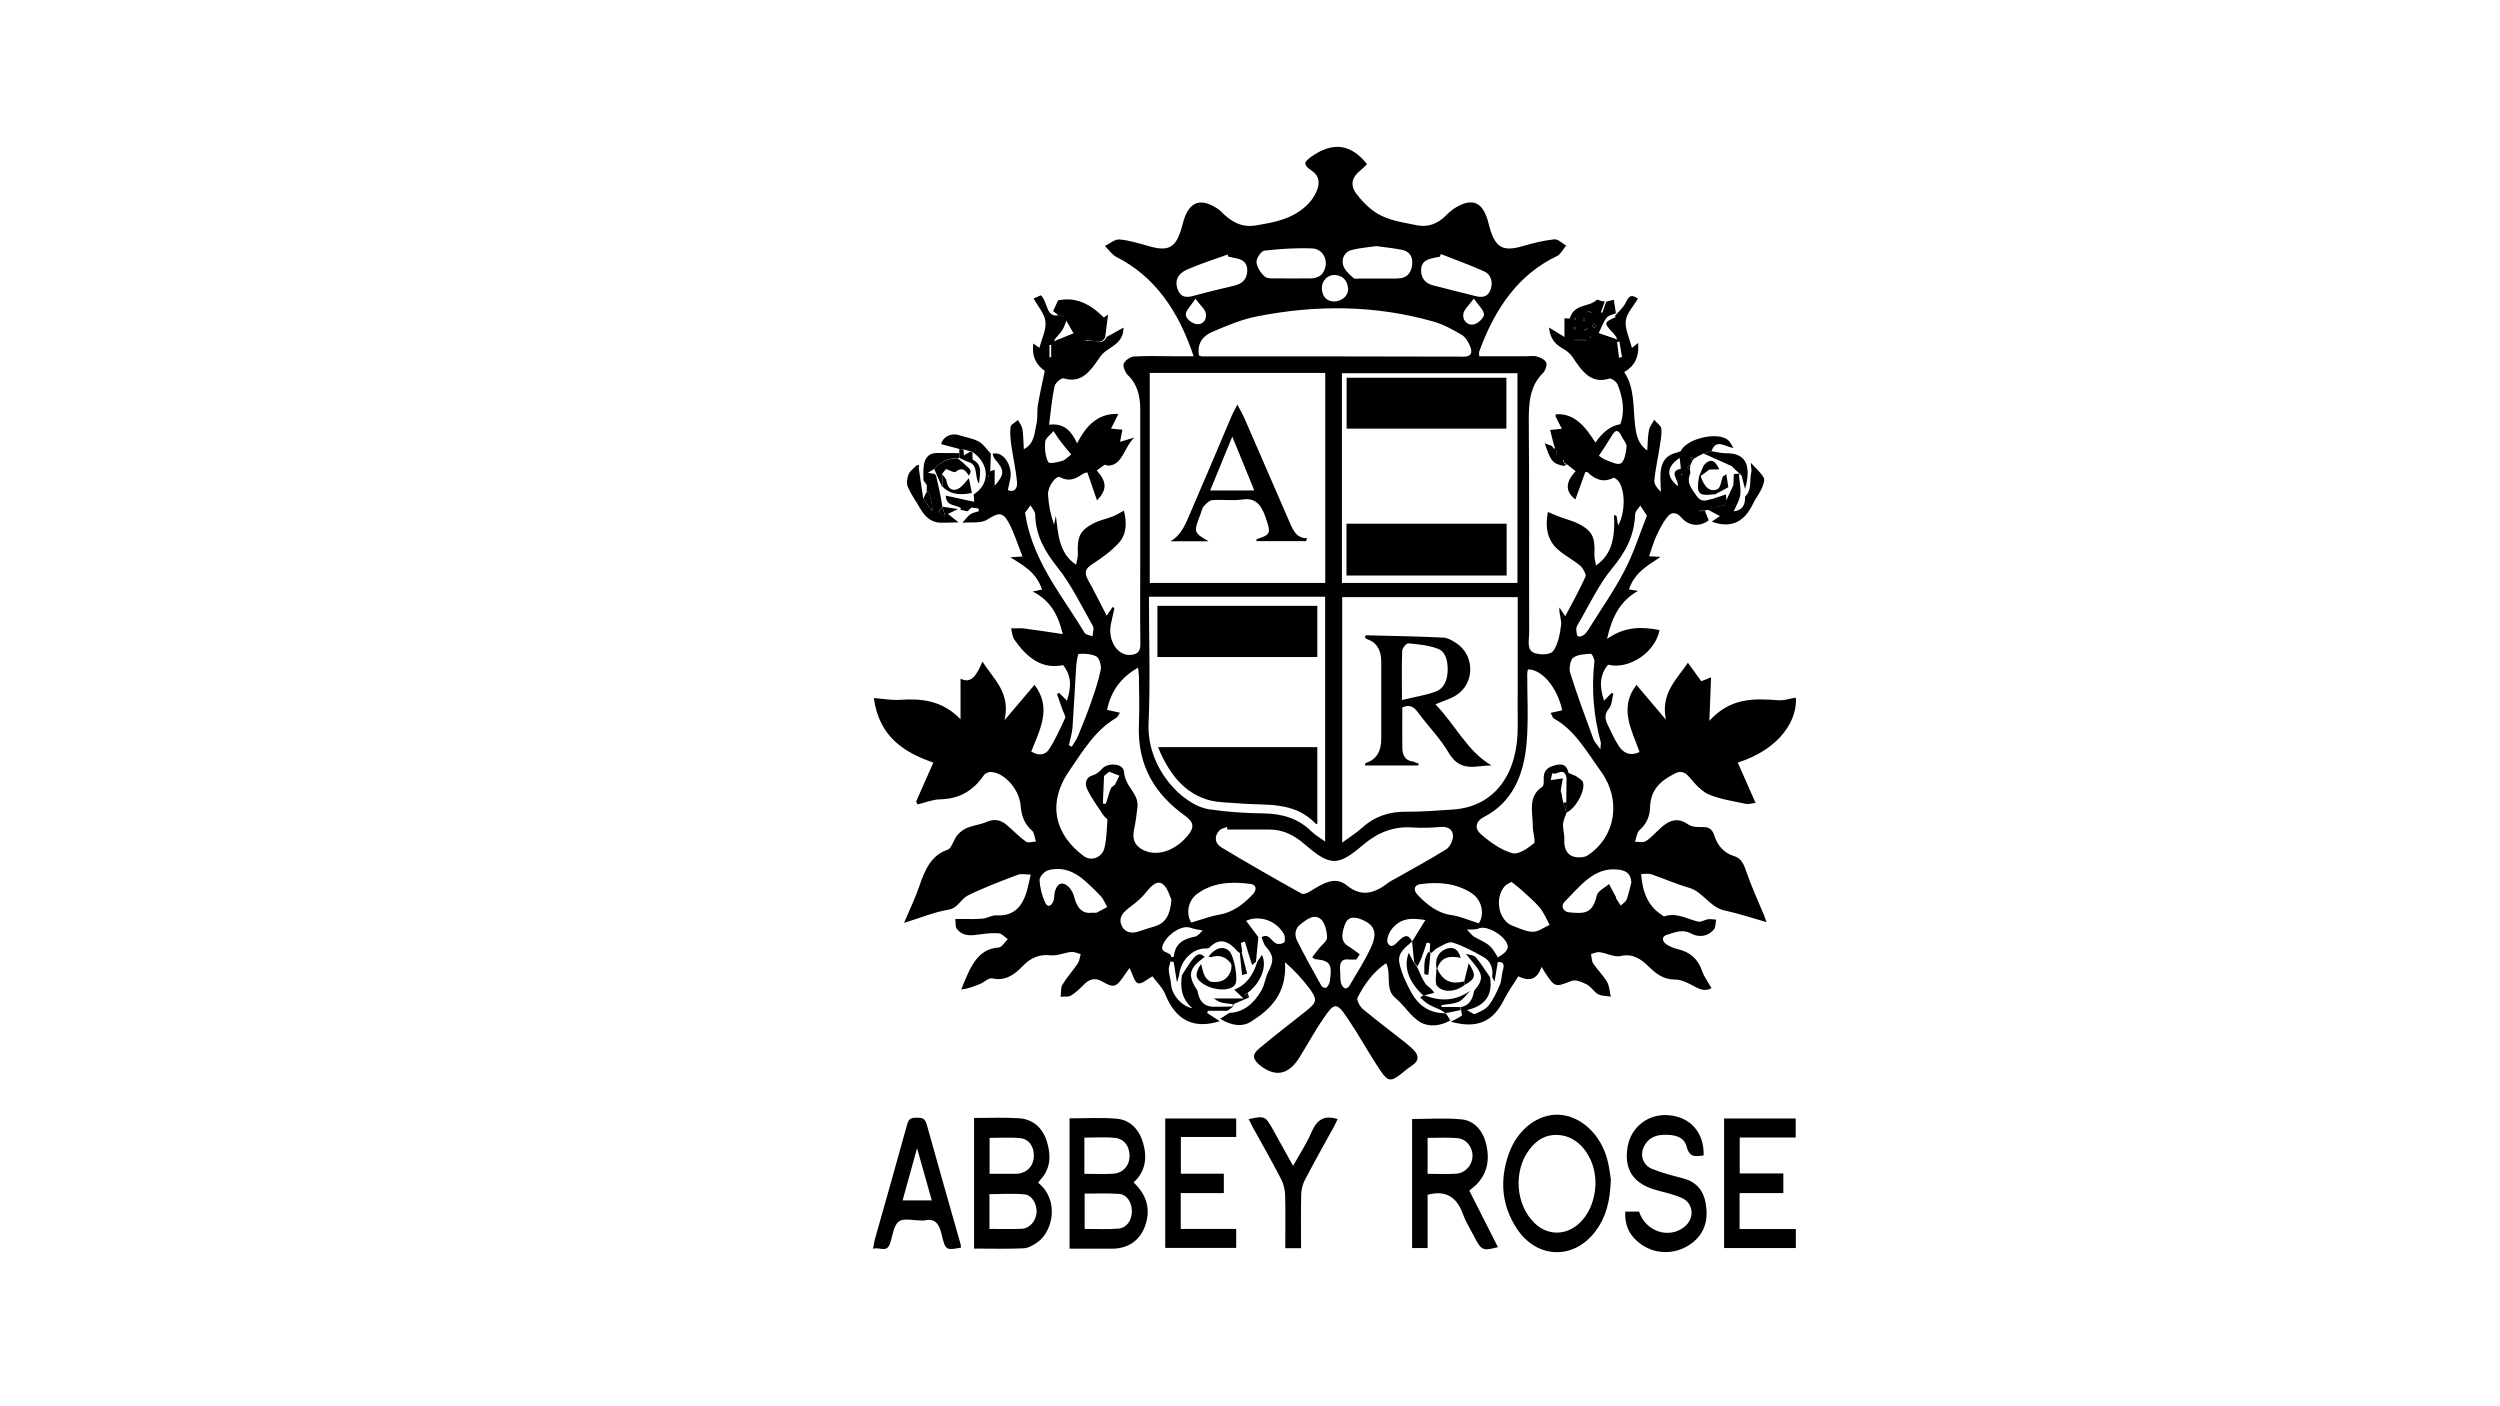 <svg viewBox="0 0 1920 1080" version="1.1" xmlns="http://www.w3.org/2000/svg" id="Layer_1">
  
  <g data-name="Layer_1" id="Layer_11">
    <path d="M1239.9,243.1c3-3.7,6.9-6.8,8.9-11.1,2.3-5.1,4.5-6,9.1-2.6-3.3,5.7-8.6,11-9.3,17-.7,6.4,2.9,13.6,4.7,20.8,1.4-1.1,2.7-2.1,4.8-3.8.9,10.9-2.7,17.6-10.7,22.4,8.2,12.2,6.7,26.6,8.3,40.3.8,6.8,1.8,14.6,9.4,19.9.4-6.3.4-11.1,1.3-15.6.6-2.9,2.6-5.3,4-8,1.9,2.3,5.2,4.4,5.5,6.9.5,4.5-.6,9.4-1.3,14.1-1.3,8.6-3.3,17.1-4.1,25.8-.2,2.8,2.4,5.9,5.1,8.6-.5-13.4-2.8-26.9,12.5-30.3.9-.3,1.8-.6,2.7-1,.3-.5.5-1,.8-1.4,6.3-9.3,29.4-13.6,36-6.7,1.2,1.2,2,2.9,3.7,5.6-6.6-.7-13.1-7.6-16.9,2.5-2,.6-4,1.1-6,1.7-1.4.7-2.9,1.5-4.3,2.2-1,.5-1.9,1.1-2.9,1.7-.9-.4-1.8-.9-2.8-1.1-.1,0-.5.8-.7,1.3.7.5,1.4.9,2.2,1.3-.5,1.1-1.1,2.3-1.6,3.4-.8.6-1.6,1.2-2.5,1.8.7.5,1.3,1,2,1.6.1,1.1.6,2.5.3,3.3-3.1,7.4.9,11.1,4.4,16.5,4.5,6.9,8.7,3.5,13.3,2.8.5,0,.9-.3,1.4-.5,2.7-.9,5.3-1.8,8.3-2.8.1,1.7.2,3.3.4,4.8h0c0-.1-1.5,3.4-1.5,3.4h0c-4.2,1.1-8.4,2.3-12.6,3.5-.8.2-1.6.5-2.5.7-1.3-.2-2.6-.3-3.9-.5v1.1c1.3-.1,2.6-.3,3.9-.4,1,2.4,1.9,4.8,3,7.3-6.6,5.1-15.2,4.7-21-2.1-3.7-4.3-7.6-4.6-10.8-.5-3.4,4.3-6,9.4-8.4,14.6-2.2,4.7-3.6,9.9-5.6,15.6,3.1.2,5.9.4,8.8.5-9.4,6.5-19.6,11.4-24.3,25,2,.3,3.6.5,7,1.1-13.3,7.5-19.9,19.3-23.8,36.9,13.9-9.8,27.1-9.4,40.3-6.8-3.1,16.9-23.1,30.6-39.5,26.6-6.6,8-6.7,16.9-3.1,27.6,2.2-2.3,4-4,5.7-5.8.5.1,1,.2,1.5.3-1,3.9-1.2,8.8-3.3,11.4-3.6,4.2-3.3,8-1.3,12.2,2.7,5.7,5.4,11.5,8.7,16.7,3.7,5.7,8.8,7.9,16,4.7-5.9-16.7-16.2-33.8-2.4-51.6,7.3,8.6,14.5,17.1,22.6,26.7-4.1-20.2,8.2-30.8,16.9-43.7,3.7,5,7.1,9.8,10.3,14.2,3.2-1.3,5.7-2.3,7.5-3-.4,10.8-.8,20.9-1.3,33.4,16.3-18,34.5-17.2,53-15.8,4.4.3,8.9-1.3,13.4-2,1.3,15.9-10.7,39-44.6,49.9,4.3,9.8,8.8,19.8,13.7,31-3.3.3-5.4,1.1-7.4.7-9.5-2.1-19.2-3.4-28.2-7.1-5.6-2.3-10.6-7.8-14.9-13-3.7-4.5-7.1-5.6-11.6-3.2-9.8,5.2-18.6,11.3-19,26.3-.2,7.2-3.1,12.8-8.2,17.3-1.9,1.7-2.3,5.8-3.3,8.8,2.8-.1,6.1.9,8.3-.5,4.2-2.7,7.7-6.8,11.6-10.3,6.5-5.9,13-8.1,20.8-2.6,3,2.1,7.5,2.2,11.2,2.1,4.5-.1,7.4,1.4,9,6.5,2.7,8.4,7.9,13.6,15.2,15.8,5,1.5,7.1,5.3,9,10.9,4,11.8,9.2,23.1,14,34.6.4,1,.7,2,1.9,5.2-11.7-3.3-22-6.8-32.5-9-10.8-2.3-16.6-14.5-27.1-17.4-9.8-2.8-19.3-7.1-29.1-10.4-2.2-.7-4.7-.1-7.6-.1,1,14.2,5.5,24.8,15.9,31.4.6.4,1.4,1.3,1.9,1.1,9.2-3.3,17.3,2,25.9,4,2.3.6,5-1.4,7.6-1.8,2-.3,4.2.2,6.3.3-.5,2.6-.4,5.9-1.7,7.5-5.1,5.9-11.9,6.2-17.7,3.1-6.7-3.6-12.4-.7-18.3,1-4.4,1.2-3.9,4.9-.7,7.2,2.8,2,6.2,3.2,9.5,4,8.4,2.1,14.7,6.8,18.1,16.6,1.5,4.4,4.4,8.2,7.2,13.2-5.9,3.3-10.5,0-15.5-2.6-4-2.1-8.5-4.1-12.7-4-8,.1-14.1-4.1-19.7-9.7-6.4-6.3-12.6-10.4-21.7-8.4-5.1,1.2-10.8-2.2-16.3-2.9-2.1-.3-4.4.9-6.6,1.4.5,2.5.5,5.5,1.7,7.3,3.3,4.9,7.6,9,10.6,14.1,1.8,3.1,2,7.5,2.9,11.3-3.3-.5-6.8-.3-9.7-1.8-3.2-1.7-5.5-5.9-8.7-7.5-3.7-1.9-8.5-4-11.9-2.7-12.3,4.8-12.6,5.2-20.4-6.7-.8-1.3-1.6-2.6-2.5-4.1-3.2,9.3-9.1,11.7-17.8,7.2-3.6,5.8-7.8,11.6-11.1,18.1-8.4,16.8-20.5,22.4-40.8,16.8,3.7-1.9,6.2-3.1,8.5-4.7.4-.3-.4-2.7-.6-4.1,0-.8,0-1.7,0-2.5,6.1-1,8.9-5.7,10-12.4,3.2-4.1,7.2-8.4,4.3-14.4-2.3-4.7-6.2-8.3-10.6-14.1,3.4,1.1,6.2,1.1,7.6,2.7,4,4.7,7.4,10.2,11,15.4,2.1,14.3-4.2,21.9-17.8,25.2,3.8,2,5.3,3.4,6.1,3,3.7-1.8,8-3.3,10.6-6.6,3.6-4.6,6.3-10.4,8.7-16.1,1.4-3.3,1.1-7.4,2.2-10.9,1.5-5.1.1-6.6-3.9-6.3-.9,5.1-1.6,9.5-2.5,15-1.1-2-1.4-2.7-1.8-3.4,1-7.1-1.5-12.6-6.7-15.5-7.6-4.3-15.5-8.5-23.6-11.1-3.3-1-7.6,2.1-11.3,3.9-1.9.9-3.5,2.8-5.2,4.2-.4-.4-.8-.9-1.2-1.3.1-2.1.2-4.1.4-6.1-.9-.2-1.8-.5-2.7-.7-1.3,3.9-2.5,7.9-4,11.8-.8,2.3-2,4.3-3.1,6.5-.9-1.1-1.8-2.3-2.6-3.4-.5-5.2-1-10.5-1.5-15.7,3.3-5.4,6.7-10.8,10.2-16.5-9.2-1.4-19.1-2.6-26.6,8-1.7,2.4-3.4,7.6-2.4,9.5,2.6,4.9,5.6,1.3,8.3-1.3,3.5-3.4,7.1-6.7,10.5.3-4.8,4.2-11.3,8.5-9.8,16.3,1.6,8.1,5.4,15.9,9.3,23.1,5.4,9.7,13.5,15,23.6,15.6,1,0,1.9.2,2.9.3h0c1,1.4,1.9,2.9,3.4,5.3-8,4.4-16.5,5.3-23.4,1.2-7.1-4.3-12.1-12.9-18.8-18.4-8.3-6.8-2.9-17.9-7.1-26.8-9.8,6.6-16.7,16-22.1,26.7-.7,1.4,1.9,6.8,4.1,8.5,11.1,9.2,22.6,17.9,33.9,26.8,1.8,1.4,3.5,3.1,5.2,4.7,4.1,4.2,4.1,8.2-.8,11.6-1.9,1.3-3.8,2.6-5.6,4.1-11.9,9.9-13.1,9.8-22-4.2-7.5-11.6-14.3-23.9-22-35.3-8.8-13.1-10.3-13.1-19.2,0-6.4,9.3-11.9,19.5-17.9,29.2-8.4,13.7-18.6,15.8-30.5,6.4-5.8-4.7-6.3-8.3-.5-13.1,11.7-9.8,23.7-19,35.6-28.4,8.9-7.1,9.3-9,2.2-18.4-5.2-6.8-11-13.1-18.1-19.3,1.5,24.6-11.6,36.4-26.2,45.7-6.5,4.1-14.9,3.2-23.6-2.3,3.2-2,5.2-3.3,7.1-4.5,10.9-.4,18.8-7.2,24.6-17.3,2.5-4.2,3-10,5.3-14.4,4.4-8.3,4.1-12.5-2-19.3-1.6-1.8-2.2-4.7-3.2-7.1,5.4-3.5,7.5,3.1,11.2,4.8,1.8.8,4.5.4,6.2-.8.7-.5.7-4.7-.2-6.3-5.9-10.7-19.1-14.9-29.1-10.3,3.1,4,6.2,8.3,9.4,12.5-.6,6.3-1.2,12.6-1.8,18.9-1.1.9-2.1,1.9-3,2.6-1.9-6.2-3.8-12.1-5.6-18.1-1,.4-2,.8-3,1.1.3,2.2.7,4.3,1,6.5-.4.4-.8.9-1.2,1.3-.7-.3-1.5-.4-2-1-6.6-7.5-13.5-12-22-3.2-1,1-3.2.5-4.9.7-9.5,1.3-17.3,10-18.3,20.4-.4,1.4-.9,2.8-1.7,5.6-1-6.2-1.8-10.9-2.5-15.6-.8-.2-1.6-.4-2.4-.6-.5,2.2-1.5,4.4-1.4,6.6.2,3.7,1.6,7.4,1.8,11.1.4,7.3,7.4,16.6,16.4,18.4-8.6-7.5-9.4-16.1-8.1-25.4,10.3-16.6,12.5-18.4,17.5-14.1-12.3,9-13.4,13.9-5.5,26.1,1.3,8.8,6,12.4,13.2,12.2,4.8-.1,9.6-.1,14.4-.2-1.5,1.1-3.1,2.2-4.6,3.3h-15l-.6,1.7c3,2,6.1,3.9,9.7,6.3-19.5,6.1-33.6-.1-41.9-20.7-2.1-5.2-6.4-9.1-9.8-13.8-4,2.1-8.2,6.3-11.2,5.3-2.7-.9-4.2-7.3-6.4-11.7-1.1,1.5-2.5,3.4-3.9,5.5-6.5,9.5-8.1,10.1-17.1,4.9-5.3-3.1-9.7-2.1-14,2.3-3.1,3.2-6.4,6.3-10,8.5-2.2,1.3-5.2.6-7.9.9.4-3.1-.1-6.9,1.3-9.2,3.5-5.8,8-10.7,11.8-16.3,1.3-1.9,1.6-4.8,2.3-7.2-2.4-.6-4.9-1.9-7.2-1.7-5.3.5-10.6,3.1-15.7,2.6-8.7-1-15.5,1.7-21.9,8.5-6.4,6.8-13.7,11.4-23.2,9.2-2.7-.6-6,2.9-9.1,4.2-4.7,2-9.5,3.7-14.7,4.4,6.4-15.5,11.7-31.3,28.8-32.3,2.4-.1,4.7-4.2,7-6.4-2.3-1.6-4.5-4.3-6.9-4.5-5.1-.4-10.2.2-15.3.9-6.2.9-12.3,1.6-17-4.4-1.2-1.6-.8-5-1.1-7.5,1.9,0,3.9,0,5.8,0,5.1,0,10.2.2,15.3-.3,3.5-.3,7-2.7,10.4-2.5,11.5.7,19-4.5,23.1-17.6,1.3-4.2,2.1-8.6,3.3-13.7-4,0-7.4-.9-10.1.2-12.9,4.9-25.8,9.7-38.3,15.9-5.1,2.5-7.6,9.7-14.6,10.8-10.8,1.8-21.4,6.2-34.3,10.2,4.7-11.1,8.8-19.4,11.8-28.4,4.3-12.6,9.2-23.6,21.7-27.8,3.1-1,4.6-7.8,7.4-11.2,2.1-2.5,5-4.5,7.8-5.7,4.9-1.9,10.3-2.5,15.1-4.6,5.6-2.4,10.5-1.4,15.1,2.5,4.9,4.2,9.5,9,14.6,12.7,1.9,1.4,5.2.1,7.8,0-1-2.9-1.2-6.8-3-8.4-5.6-4.8-8.1-11-8.7-18.9-1-12.6-12.1-25.3-22.6-26.1-1.9-.1-4.6.8-5.7,2.5-8.7,12.8-19.9,18.2-33.6,18.5-5.8.1-11.5,2.6-17.3,3.9-.4-.7-.8-1.5-1.1-2.2,4.3-9.9,8.7-19.7,13.2-29.9-21.7-7.6-41.6-19.3-45.7-49.6,6.7.5,13.3,1.8,19.8,1.4,16.5-1.1,32.4.1,46.8,14.9v-31.2c8.4,4.5,12.7-3.3,16.8-13.1,8.6,13.6,21.8,23.7,17,45,8.3-9.7,15.5-18.3,23-27.1,13.5,17.6,4.2,34.2-2.5,51.2,5.5,3.3,10.6,3,13.7-1.8,4.8-7.3,8.5-15.7,12.3-23.9.6-1.3-1.2-4.2-2-6.4-1.4-4-2.8-8-4.2-12,.5-.3,1.1-.7,1.6-1,1.8,1.8,3.7,3.6,6,6,3.5-10.4,3.6-19.3-3-27.3-16.1,3.5-27.7-5.7-37.4-19.6-1.5-2.2-1.7-5.7-2.5-8.6h0c3.4.1,6.8-.3,10.1.1,9.7,1.2,19.3,2.8,29.6,4.3-3.1-13-8.5-25.4-23.1-32.7,3.6-.7,5.2-1.1,7.2-1.5-4.5-13.5-14.5-18.6-24.3-24.8,2.9-.2,5.7-.4,9.3-.6-3.6-9-6.4-18.2-10.7-26.2-4.8-8.7-8.5-7.1-16.1-2.3-5.3,3.4-12.8,1.9-19.3,2.6,1.9-2.1,3.6-4.7,5.9-6.4,1.9-1.4,4.4-1.7,6.7-2.5l-.4-2.1c-1.8-.2-3.6-.5-5.4-.7-1,1-2,2-2.9,2.9-1.9-.4-3.8-.8-5.7-1.2.2-.2.4-.4.5-.6,0-.2,0-.5,0-.6-3.9-3.1-11.1-1-11.6-9.7,7.5,1.6,14.8,3.2,21.9,4.8-.2-2.8-.3-4.2-.4-5.7,12.5-7.9,12.4-22.8-.2-32.1-.5-.3-1-.5-1.5-.8-1.8-.5-3.6-1-5.4-1.5-1.1-.1-2.1-.2-3.2-.3-4.9-1.3-9.8-2.6-14.7-3.9,1.1-5.2,7.4-9.1,14-6.8,5,1.6,10.4,2.3,15,4.9,3.5,1.9,6.2,6.1,9.2,9.3-.2,4.5-.4,8.9-.5,13.5,1.2-.5,2.3-.9,3.4-1.3v12.4c7.8-9.1,7.8-11.7-.1-20.9-.8-.9-1-2.4-1.5-3.6,7.5-2.6,15.4,8.1,13.7,18.6-.5,3-1.3,5.9-2,9.2,5.7,2.3,7.4-2.1,7.1-6.3-.9-9.2-3-18.3-4.3-27.4-.7-4.9-1.3-10-.7-14.7.3-2.1,3.7-3.6,5.7-5.4,1.2,2.3,3,4.4,3.4,6.9.8,4.6.7,9.4,1.1,15.5,8.4-4.3,8.1-12.7,9.7-19.4,1.1-4.6.3-9.7,1.1-14.5,1.4-8.5,3.4-16.9,5.3-26.3-5.6-3.8-10.3-10-8.8-21,1.9,1.4,3.2,2.3,4.6,3.4,1.8-6.8,5.4-13.8,4.7-20.2-.7-6.2-5.8-11.7-9.1-17.8,2.1-.9,3.9-1.6,5.5-2.4,5.5,4.4,3.7,17.8,14.1,15.2h-.1c1.5.5,3,1.2,4.5,1.7h-.1c0-.1,1.6,1.7,1.6,1.7h0c-1.1,2.5-1.8,5.4-3.2,7.7-1.7,2.7-3.9,4.9-5.9,7.3-.2.6-.4,1.2-.6,1.8.5-.3,1-.5,1.5-.8,4.7-1.9,9.4-3.8,14.1-5.7h0c.5.6,1.1,1.3,1.6,2.1,2.8,1.5,6.3,5,8.3,4,4.9-2.1,11.1,4.9,14.9-3.1,4.1-2.3,8.1-4.5,12.9-7.1-.2,8.8-5,12.2-10.1,15.6-2.7,1.8-5.7,3.7-7.6,6.4-7.3,10.7-14.2,21.3-28.2,17-1.9-.6-6.5,3.4-7.1,6.1-2,9.1-2.8,18.5-4.2,29.5,11.3-1.4,17,4.5,21.5,14.3,7.2-14.2,16.5-23.2,31.7-22.6-2,4-3.6,7.2-5.6,11.3,2.9.3,5.3.5,8.7.8-.7,3.6-1.3,6.8-1.9,9.9h0c-.8,1.1-1.5,2.3-2.3,3.5-3.1,4.5-6.2,9-9.4,13.5-2,1.4-4,2.8-6.1,4.4,7.9,8.8,8,14.9.2,23-2.4-6.9-4.6-13.5-7.4-21.5,0,0-2.1.2-3.7,1.3-5.5,3.9-10.8,6-17.2,2.4-3.1-1.7-9.6,7-9.3,13.3.4,7.8,1.9,15.4,4.6,23.1.5-2.3,1-4.5,1.4-6.8,1.9,13.8,2,28.5,15.5,37.6.5-2.9,1.5-5.5,1.4-8.1-.6-13.3,1.4-18,11.7-23.5,4.8-2.6,10.2-3.5,15.2-5.5,2.7-1.1,5.3-2.8,8.4-4.4,2.3,8.3,2.5,17.9-4,24.9-6,6.5-13.1,11.5-20.3,16.2-4.9,3.2-6.5,6-3.3,11.9,4.9,8.8,9.4,17.9,14.4,27.6,1.8-2.6,3.2-4.6,4.6-6.6.5.2.9.5,1.4.7-.9,3.9-1.8,7.9-2.6,11.8-3,13.2,5.2,25.7,15.8,24.2,4.5-.6,6.8-2.5,6.7-8.6-.3-21.2-.1-42.4-.1-63.6,0-38.7,0-77.4,0-116,0-10.6-2.2-19.6-9.5-26.6-2-1.9-4.1-7.1-3.2-8.8,1.4-2.8,5-5.3,7.9-5.5,9.7-.6,19.4-.2,29.1-.2h16.7c-11.7-35.2-30.1-61.5-59.4-76.3-3.3-1.7-5.8-5.5-8.7-8.4,3.7-1.8,7.6-5.3,11.2-5,7.6.7,15.2,3.1,22.7,5.2,15.8,4.5,21.2.9,25.8-17.1,4.1-16.3,12.5-20.5,25.4-12.6,1.3.8,2.6,1.6,3.7,2.7,7.6,7.9,15.9,12.8,26.5,11.1,14.5-2.4,29-4.7,40.7-16.5,2.5-2.6,4.8-5.8,6.3-9.3,3-6.6,2.6-12.4-3.9-16.6-6.1-4-5.9-6.3,0-10.4,16.5-11.7,30.5-10,42.9,5.7-1.6,1.6-3.2,3.2-4.9,4.6-6.7,5.3-8.5,11.4-3.1,18.4,5.2,6.8,11.8,13.1,18.8,16.5,8.6,4.2,18.2,5.5,27.5,7.4,8.6,1.8,16.3-1.2,22.9-8.1,2.3-2.4,5.1-4.5,7.9-6.1,12.6-7.1,20.3-3,24.2,12.8,4.6,18.5,10.4,22.1,26.3,17.4,7.9-2.3,16-4.3,24.2-5.2,2.9-.3,6,3.1,9.1,4.8-2.3,2.7-4.2,6.6-6.9,8-29.4,13.9-47.8,40-59.9,73.5-.2.7,0,1.6,0,3.5h36.4c2.7,0,5.5-.5,8,.2,2.6.8,5.9,2.2,7.1,4.6.8,1.6-.7,6.4-2.4,8-10.4,10.1-11.1,23.4-11,38,.5,53.9.1,107.7.3,161.6,0,5.6-2.3,13.5,4.3,15.6,4.4,1.4,11.6,1.5,14.1-1.6,3.7-4.9,5.2-12.8,6.1-19.8.6-4-1.7-8.6-1.3-13.7,1.4,2.1,2.7,4.1,4.5,6.8,5.4-10.3,10.9-20.1,15.6-30.5.7-1.6-2.1-6.7-4.3-8.5-5.5-4.6-11.9-7.7-17.2-12.5-8.2-7.4-9.6-17.7-7.4-28.6,3.5,1.5,6.5,2.8,9.5,3.9,4.8,1.8,9.9,3,14.5,5.4,10.3,5.5,12.3,10.2,11.7,23.6-.1,2.5.7,5,1.2,8.2,13.4-9.2,14.5-23.6,13.9-38.8.6.2,1.3.5,1.9.7.4,2.3.7,4.7,1.2,7.4,5.4-9.5,5.7-25.9.7-33.5-1-1.5-3.5-3.5-4.4-3.1-7.5,3.8-13.7,1.5-19.6-4.2-.7-.7-2.3,0-2,0-2.7,7.5-5.1,14.1-7.5,20.8-7.8-6-7.9-13.2.2-21.7-2-1.6-3.9-3.1-5.8-4.6-1-.6-1.9-1.3-2.9-1.9-.2-.7-.4-1.5-.6-2.2-.2.2-.5.4-.5.4.3.6.7,1.2,1,1.9,0,.8,0,1.6,0,2.4-8.8-1.8-10.4-3.6-14.9-17.4,2.2.8,3.8,1.4,5.5,2,.5.7,1,1.4,1.5,2.2.2-.2.5-.3.8-.5-.3-1-.6-2.1-1-3.1-.8-3.4-1.7-6.8-2.7-10.9,3.5-.4,6-.6,9-.9-1.8-3.5-3.3-6.3-4.7-9.2-.2-.4,0-1.1,0-1.9,14.4-1.2,22.8,9.6,30.5,21.7,5.8-8.4,12.2-13.1,19.1-14.1,3.8-10.4,1.8-20.6-2-30.3-.9-2.4-4.8-5.3-6.7-4.7-14,4.4-21-6.1-28.2-16.9-1.9-2.8-4.8-4.8-7.6-6.4-5.2-3.1-9.3-6.9-10.3-16,4.3,2.6,7.7,4.7,11.9,7.3v-14.4c1.3,0,3.9.5,4.1,0,3.6-11.4,14.3-8.2,20.6-14,.7-.7,2.7.6,4.1,1-.7,2.5-1.5,5.1-2.2,7.6.8.4,1.6.9,2.4,1.3l3.1-8.6c1.6-.4,3.2-.8,5.8-1.5.5,3.4,1.1,6.9,1.6,10.4-2.4,1.1-5.5,1.4-7.1,3.4-2.6,3.3-4.1,7.8-6.1,11.8h0c4.2,1.4,8.3,2.9,12.5,4.3.5.2,1,.5,1.6.7-.2-.6-.4-1.3-.6-1.9-.8-1.1-1.5-2.2-2.4-3.2-7.4-7.6-7.3-8.1,2.2-12.3v-.2s0,0,0,0ZM1219.4,252l-2.5,1.3c.2.4.4.7.6,1.1.6-.8,1.3-1.6,1.9-2.4.1-.2.2-.5.3-.7-.1.2-.2.5-.4.7h0ZM1222.2,240.1c.2.1.5.2.7.3-.2-.2-.4-.3-.6-.5-1.1-.5-2.3-.9-3.4-1.3,0,.6-.1,1.2-.2,1.8,1.2-.1,2.3-.2,3.5-.4h0ZM1198.9,607.9c.5,2.8,1.1,5.6,1.6,8.4.9,2.6,1.7,5.2,2.6,7.9-1,2.9-2.5,5.8-2.7,8.8-.2,3.8,1.2,7.8,1,11.5-.4,6.3,1.6,11.4,6.3,13.1,3.6,1.3,8.8,1.3,12-.9,21.1-14.3,25.8-42.1,9.8-64.3-10.7-14.8-20.1-31.8-36-40.5-1-.5-1.5-2.4-2.6-4.4,3.5-.8,6.2-1.4,8.9-2-3.9-17.7-15.6-31.5-26.4-31.4-.1,1-.4,2.1-.5,3.3,0,17.5,1,35.1-.4,52.4-2,25.6-11.3,46.6-32.6,57.5-6.3,3.2-8,8.6-2.6,13.3,7.2,6.3,15.5,12.2,24,14.6,4.9,1.4,11.8-3.6,16.8-7.5,1.4-1.1-.9-8.4-.9-12.9,0-10.9-4.1-23.3,7.4-30.6.9-.6,1.1-3.5,1-5.3-.6-7.2,3.3-9.7,8.1-11,4.7-1.3,9.4-1.7,10.9,5.7,1.9.8,3.8,1.6,5.7,2.4,1.9,1.6,4.9,2.8,5.5,5,1.9,6.6-6.4,20.9-12.9,23v-7.9c0-6.3.2-12.6.2-18.9-2-8.7-7.6-1.4-11-3.4-.5,2.3-1,4.6-1.1,5.3,3.7-.5,6.5-.9,9.3-1.3-.4,2.2-.8,4.4-1.2,6.5-.1,1.2-.3,2.3-.5,3.5h0ZM847.9,596c-.3,7.1-.6,14.2-.9,21.2.8,0,1.5.1,2.3.1,1-3.1,1.9-6.3,2.9-9.4.4-1,.9-2.1,1.3-3.1,1-.7,1.9-1.5,2.8-2.2,1.1-2.3,2.3-4.6,3.4-6.9-2.6-1-5.2-2-7.8-3-1.3,1.1-2.7,2.1-4,3.2h0ZM1127.9,714c-.5,0-.9-.1-1.4-.2.2.3.5.6.8.9,1.8,1.7,3.4,4.1,5.5,5.1,11.7,6,11.8,5.9,17.6,15.5,1.8-1.3,3.8-2.3,5.4-3.9,1.1-1.1,2.4-3.2,2.2-4.6-1.1-7.8-16-16.5-22.2-13.8-2.4,1.1-5.2.7-7.9.9h0ZM883,286.4v161.3h134.8v-161.3h-134.8ZM1165.6,458.6h-134.8v188.5c5.8-4.2,10.7-7.3,15.1-11.2,10.1-9.2,21.4-12.6,34-12.5,12.1.1,24.2-.9,36.3-1.7,32.8-2.4,49.7-28.7,49.4-63.8-.1-11.5,0-22.9,0-34.4v-65h0ZM882.4,458.4c0,33.1,1.1,65.2-.3,97.1-1.5,34.4,26.1,63.1,46.9,66.1,13.7,2,27.5,2.9,41.3,3.1,13.8.2,26.4,3.4,37.2,14.1,2.9,2.8,6.4,4.7,10.2,7.5v-188h-135.3,0ZM1165.4,286.6h-134.8v161.1h134.8v-161.1ZM920.9,273c1.1.4,1.5.7,2,.7,67.2,0,134.4,0,201.6.2,5.6,0,6.5-3.4,4.5-8.1-1.4-3.4-3.7-7.1-6.5-8.7-6.9-4-14-8-21.5-10.1-44.9-12.8-90.3-13-135.7-4-11.8,2.3-23.4,7.2-34.7,12.1-6.2,2.7-11.4,8-9.8,17.9h0ZM860.1,547.4c-1.4,2.1-1.9,3.5-2.9,4-15.9,9.1-25.9,25.8-36.4,41.2-17,25.1-10.1,49,11.7,65,5.6,4.1,13.9,1,15.7-6.3,1.7-6.9,1.8-14.4,2.3-21.6,0-1-2-2-2.8-3.2-4.4-6.7-9.2-13-12.7-20.3-2.2-4.5-1.2-9.4,4.6-10.9,2.5-.7,5-2.8,6.9-5,4.3-4.8,16.2-4.1,16.7,2.2.7,8.9,6.1,13.2,9.1,19.6,1,2.1,1.5,5,1.3,7.4-.6,6-1.5,12-2.7,17.9-1.2,6.4,0,10.9,5.2,14.3,10.4,6.7,25.1,3,35.8-9.6,5.7-6.7,5-10.7-1.8-15.6-22.4-16.1-36.9-37.7-35.4-70.6.5-12,.1-24.1,0-36.1,0-2.1-.4-4.2-.7-7.1-12.4,7.3-20.6,17.1-23.8,32.5,3.3.7,6,1.3,9.6,2.1h0s0,0,0,0ZM942.6,637.2c0-.7-.1-1.4-.2-2.1-1.9.8-4.3,1.1-5.8,2.6-4.2,4.2-3.9,9.9,1.6,13.2,20.3,12.2,40.8,23.9,61.4,35.4,1.7,1,5-.8,7.1-2.1,8.8-5.3,18.4-11.7,27.4-4.4,12,9.8,21.9,6,32.3-2,1.6-1.2,3.5-2,5.2-3,13.1-7.4,26.3-14.6,39.2-22.6,2.6-1.6,5.3-6.9,5.1-10.3-.3-5.4-4.4-7.2-9.3-6.8-7.2.6-14.6.9-21.8.4-14.2-1-26.3,3.5-38,13.4-19.5,16.7-25.3,16.3-44.8-.5-8.1-7-16.7-11.3-26.8-11.3-10.9,0-21.8,0-32.7,0h0ZM1057.1,189c-6.2.9-12.8,1.4-19.1,3-4.9,1.2-7.9,6.1-6.5,11.5,1,3.9,4.7,7,7.7,9.8,1.3,1.2,3.7.6,5.7.6,7,0,14,0,21,0,3.4,0,6.8.2,10.2-.3,5.2-.9,8.1-4.9,8.5-11.1.4-6.4-3-9.6-7.7-10.6-6.4-1.3-12.9-1.9-19.8-2.9h0ZM1005,213.9c6,0,11.4-1.5,13-9.4,1.3-6.5-3-13.4-10.1-13.7-12.3-.5-24.6.3-36.9,1.7-2.4.3-6.3,6-6,8.8.3,4,3.3,8.4,6.2,11,2.2,1.9,6,1.4,9.1,1.5,8.2.2,16.4,0,24.7,0h0,0ZM943.3,197.1l-.5-1.6c-10.5,3.8-21.2,7.1-31.5,11.7-5,2.2-9.6,6.9-7,14.6,2.6,7.6,7.9,6.7,13.5,5.1,10.1-2.8,20.2-5.1,30.4-7.6,5.2-1.3,9.3-4.2,9.7-10.9.4-6.8-3.9-9.2-8.8-10.1-1.9-.4-3.8-.8-5.7-1.2h0ZM1106.5,195.2c-.2.6-.4,1.3-.6,1.9-1.9.4-3.8.8-5.7,1.2-4.5,1-8.8,2.8-8.8,9.2,0,6.8,3.8,10.2,9,11.6,10.8,2.9,21.6,5.4,32.4,8.2,4.8,1.3,9.6,1.3,11.9-4.7,2.3-6.1.2-11.9-4.9-14.2-10.9-4.9-22.1-8.9-33.2-13.3h0ZM787.2,393.7c1,5,1.5,8.4,2.4,11.7,8.2,31.4,27.7,54.5,43.3,80.5,1.1,1.8,4.1,1.9,6.2,2.8.1-2.6,1.3-6.1.3-7.8-8.7-15.3-16.5-31.7-27.1-45-9.6-12.1-16.8-23.9-17.3-40.8,0-2.4-2.3-4.7-3.6-7-1.5,2.1-3.1,4.2-4.1,5.6h0ZM1264.9,396.1c-2.5-3.7-3.8-5.8-5.2-7.8-1.3,2.2-3.8,4.3-3.9,6.6-.7,17.1-7.6,29.4-17.7,41.6-10.5,12.7-17.9,28.9-26.6,43.6-.5.9-1,2.1-.9,3.2.1,1.9.2,4.5,1.2,5.3.9.8,3.2,0,4.5-.9,1.4-.9,2.6-2.6,3.6-4.2,9.3-15,19.5-29.4,27.7-45.2,6.9-13.2,11.6-28,17.2-42.2h0ZM1135.7,709.1c4.5-6.3,2.8-17.7-5.3-23-12.3-8.1-25.8-8.9-39.5-7.1-4.3.6-6.2,3.9-2.2,8.2,7.4,7.9,15.5,14.1,26,15.6,6.7.9,13.2,3.9,21,6.3h0ZM915,708.5c8-2.3,14.5-4.9,21.2-6,10.4-1.7,18.5-7.8,26-15.7,3.3-3.5,2.6-7.4-1.6-7.9-14.1-1.9-28.2-1.6-40.8,7.3-7.8,5.4-9.1,16.3-4.8,22.4h0ZM899.7,691.1c-1.3-2.6-2.9-9.2-6.5-12-4.3-3.3-8.7.8-12.4,5.5-3.7,4.7-8.3,8.6-12.9,12-4.4,3.3-8.9,7.2-6.9,13.2,2,6,7.5,7.5,13,5.7,4.4-1.4,8.8-2.9,13.3-4.2,7.3-2.3,11.5-8,12.3-20.1h0ZM1160.8,677.3c-2.3,1.4-4,1.9-5.1,3.2-8.2,9.4-4.8,26.6,6.2,30.6,5.1,1.9,10.3,4.5,15.4,4.5,4.3,0,8.5-3.4,12.8-5.3-2.4-4.4-4.4-9.3-7.4-13-3.9-4.8-8.7-8.7-13.2-12.9-2.7-2.5-5.7-4.7-8.5-7h0,0ZM838.5,700.9c1.9,0,2.9.3,3.8,0,2.7-1.3,5.3-2.9,8-4.3-1.5-2.7-2.7-5.8-4.6-8-3.9-4.3-8.1-8.2-12.3-12-8.5-7.7-18.1-11.1-28.6-8.2-2.6.7-6.5,5-6.4,7.4.2,5.7,1.8,11.8,4.1,17,2.2,4.9,5.2,3,6.7-1.4.6-1.8.4-4,.8-5.9,1.5-7.1,5.9-9.1,10.8-4.3,1.9,1.9,3.5,4.9,4.2,7.7,2.1,8.8,6.6,13,13.5,12.1h0ZM1252.9,677.7c-.6-7.9-5.2-9.3-10.7-9.9-18-1.9-28.8,12.9-40.6,24.8-3.4,3.5-.7,7.8,3.6,8.1,11.4,1,17.8,1.4,21.1-12.9.9-3.7,6.2-5.9,9.4-8.9,1.8,3.4,3.6,6.7,5.4,10.1.1.2,0,.6,0,.8,1.2,1.9,2.4,3.8,3.6,5.7,1.6-1.6,3.8-2.8,4.6-4.8,1.6-4.1,2.4-8.7,3.6-13.1h0,0ZM1229.1,575.5c.2-3.8.5-4.7.3-5.4-5.5-20.2-7.3-40.8-4.9-61.9.2-1.9-1.8-6.1-2.7-6.1-4.6.3-9.8.4-13.6,3-2.1,1.5-3.4,8.4-2.3,11.7,5.4,17.1,11.6,33.9,17.8,50.7.9,2.4,2.8,4.2,5.4,8h0ZM821,572.3c.7.4,1.4.8,2.1,1.2,1.7-2.9,3.8-5.6,5-8.7,3.6-8.7,7.1-17.5,10.2-26.5,2.7-7.9,5.5-15.9,7.1-24.2.6-3-1.3-8.8-3.3-9.9-4.1-2.1-9.1-2.3-13.6-2-.8,0-1.7,6.2-2,9.6-1,15.5-1.7,31.1-2.8,46.6-.3,4.7-1.8,9.3-2.8,13.9h0ZM1044.3,732.9c-.9,1.3-1.8,2.6-2.6,4-1.9,0-3.9.2-5.7,0-5.6-.8-7.4,2.4-6.8,8.5.3,3.1,0,6.3.6,9.3.3,1.6,1.6,3.5,2.9,4.3.8.5,2.9-.6,3.5-1.7,5.7-9.8,12-19.4,16.8-29.9,5.3-11.6,2.4-17.6-8.3-21.6-5.2-1.9-9.9-1.8-12.1,5-1.9,5.8-3.6,12.2,3.2,16.1,3,1.7,5.7,4.1,8.6,6.1h0ZM1007.8,735.1c2-2.6,3.6-4.7,5.2-6.7,2.2-2.8,6.2-5.7,6.2-8.3-.1-4.8-1.6-11.4-4.6-14-5.4-4.7-11.1.1-15.9,3.8-4.1,3.1-4.8,8.1-2.4,12.8,5.9,11.7,12.2,23.1,18.6,34.5.6,1,2.9,1.9,3.6,1.4,1.2-.9,2.4-2.8,2.7-4.5,2.2-13.7.5-16.3-11.2-17.5-.4,0-.8-.5-2.2-1.4h0ZM1227.9,350c1,.6,3.4,2.6,6,3.5,3.7,1.3,8.7,4,11.2,2.2,2.6-1.9,3.7-8.2,4.1-12.7.2-2.4-2.5-5.2-3.8-7.9-3.2-6.9-5.6-3.9-8.2.6-3,5-6.3,9.8-9.2,14.3h0ZM822.7,349c-2.6-3.1-5.5-6.4-8.1-9.9-2-2.5-3.6-5.3-5.5-8-2.2,2.7-6.1,5.2-6.4,8.2-.5,5.1.1,11.3,2.3,15.5.9,1.7,7.2.2,10.9-.9,2.5-.8,4.7-3.3,6.8-4.9h0ZM1023.8,231.6c7,0,12-4.6,11.5-10.3-.7-6.7-4.7-9.7-10-10.1-5.7-.4-10.4,4.6-10.1,10.5.4,7,4.4,9.4,8.6,9.8h0ZM901.4,734.9c1.1-11,8.2-13.9,16.5-15.6,2.3-.5,4.2-3.3,5.8-4.7-3.5-.7-6.5-1-9.4-2.1-5.9-2.1-16,3.5-20.5,11.6-4.8,8.7,5.5,6.1,5.8,10.9,0,0,.5,0,1.8-.1h0ZM1131.9,229.3c-3.9,5.5-7.8,8.5-8.1,12.1-.6,5.6,4.1,8.8,8.3,7.7,3.1-.8,7.6-4.9,7.6-7.6,0-3.3-4-6.6-7.8-12.2h0ZM918.1,229.5c-3.6,5.5-7.4,8.8-7.4,12.1s4.6,6.5,7.6,7.2c4.3,1,8.7-2,7.8-8-.5-3.4-4.2-6.1-8-11.4h0,0ZM1290,351.7c-10.2,6.6-10.6,14.4-1.4,21.6,1-4.4-7.6-11.3,2.3-13.3-.3-2.5-.5-5-.9-8.4h0ZM1243.4,274.7c.8-.2,1.5-.3,2.3-.5-.7-4-1.4-8-2-11.9-.6.1-1.2.3-1.8.4.5,4,1,8,1.5,12.1h0,0ZM806,274.5c.5-.1.9-.2,1.3-.3v-9.3c-.5,0-.9,0-1.3.1v9.4h0ZM1209.3,261c.1.3.2.5.3.8h8c0-.3,0-.5,0-.8h-8.3ZM1224,248.6c-.4.7-1.1,1.4-1,1.9.1.5,1.2,1.4,1.4,1.2.6-.4,1-1.3,1.5-2-.6-.3-1.1-.7-1.9-1.1h0ZM1215.6,245.7c.4.2.9.7,1.2.5s.4-.9.6-1.4c-.4-.2-.9-.7-1.2-.5s-.4.9-.6,1.4h0ZM1209.5,253.2c.2-.5.6-1.1.5-1.4s-.7-.5-1.2-.7c-.2.5-.6,1.1-.5,1.4s.7.5,1.2.7ZM1195.6,346.2h-.6v2.6h.6v-2.6ZM1209.7,245.9c.1-.5.3-.9.3-1.4,0-.1-.4-.5-.5-.5-.3.2-.6.5-.8.8.4.3.7.7,1.1,1h0ZM1221.4,259.6c.1-.5.2-.8.3-1.2-.2,0-.4.1-.6.2,0,.2.1.5.2,1h0ZM759.7,365.6c-.1-.2-.2-.5-.3-.7-.1.2-.4.4-.4.6,0,.2.2.5.3.7.1-.2.3-.4.4-.6h0ZM1292,364.6l-.3-.6c-.1.2-.4.3-.4.5,0,.2.2.4.3.6.1-.2.3-.3.4-.5h0Z"></path>
    <path d="M870.6,908.1c10.4,9.9,13.2,20.8,8.9,33.2-3.9,11.3-13.1,17.7-25.5,17.7-10.7,0-21.5,0-32.6,0v-100.1c12.5,0,24.6-.8,36.5.3,9.9.9,16.9,8,20,18.6,3.4,11.7,1.6,22.2-7.3,30.3h0ZM833,943.8c8.9,0,17.4.5,25.8-.2,6.4-.5,10.4-6.2,10.5-13.2,0-7.1-3.9-13.1-10.1-13.5-8.6-.6-17.2-.2-26.2-.2v27h0ZM832.9,901.5c7.9,0,15,.4,22.2-.1,7.3-.5,12.2-6,12.4-13.1.3-7.4-3.9-13.7-11.1-14.4-7.7-.8-15.5-.2-23.6-.2v27.7h0Z"></path>
    <path d="M748.2,858.6c11.9,0,23.1-.5,34.2.2,10.5.6,18.3,7,21.7,18.2,3.2,10.4,2.8,20.7-5.1,29.1-.6.6-1.1,1.5-1.7,2.2,16.7,13.6,11.1,37.3-.2,45.5-3.3,2.4-7.2,4.7-11,4.9-12.5.6-25,.2-38,.2v-100.2h0ZM759.8,943.8c8.8,0,16.9.3,24.9-.1,6.2-.3,10.9-6,11.4-12.5.4-6.2-3.4-13.3-9-13.9-9-.9-18.1-.2-27.2-.2v26.7ZM759.9,901.5h18c1.6,0,3.1,0,4.7-.2,6.9-1.2,11.2-6.3,11.4-13.3.2-7.3-3.6-13.2-10.5-13.9-7.7-.8-15.5-.2-23.5-.2v27.6h0Z"></path>
    <path d="M1237.1,906.2c-.5,16.3-3.7,28.7-11.7,39.3-16.7,22.3-45.2,21.5-60.6-2.1-11.6-17.8-13.2-37.3-6-57.4,6.6-18.7,22.3-30.5,38.2-29.9,16.7.7,32.2,14.7,37.4,34.4,1.6,5.9,2.2,12.2,2.8,15.6h0ZM1196.1,871.6c-8.7-.3-15.6,3.6-21.2,10.8-12.9,16.5-11.1,43,3.9,57.2,10.1,9.6,24.3,9.3,34.4-.4,6.9-6.7,10.5-15.3,11.8-25.3,2.7-21.8-11.2-42.1-28.9-42.2h0Z"></path>
    <path d="M1128.4,914.3c7.4,14.7,14.7,29,22,43.5-11.5,3.1-12.7,2.6-18.1-7.9-3-5.8-6.6-11.4-8.8-17.6-5-13.7-13.8-18.3-27.1-14.7v40.9h-11.9v-99.1c12.9,0,25.6-1,38.2.3,9.9,1.1,16.5,9,18.9,19.8,2.6,11.7.4,22.3-8.1,30.6-1.5,1.5-3.2,2.7-5.1,4.2h0ZM1096.4,901.5c7.7,0,14.9.4,22-.1,7-.5,12.2-6.5,12.5-13.2.3-6.8-4.6-13.5-11.5-14.1-7.5-.7-15.1-.2-23-.2v27.6h0Z"></path>
    <path d="M1308.3,887.4c-5.8.6-10.6,2.2-13-6.9-2-7.7-9.5-9-16.3-9-6.9,0-13,1.9-16.5,9.2-3.2,6.6-.7,14.2,6.3,17,7.5,3.1,15.4,5.1,23.2,7.1,9.7,2.4,16.1,8.3,18,19.5,2.1,12-.6,22.3-9.7,29.7-11.9,9.6-28.2,10.2-40.4,1.3-7.8-5.7-12.3-13.5-11.7-24.8h10.6c5,15.5,23.4,21.4,35.2,11.4,7.5-6.3,6.7-17.6-2-21.7-6.1-2.8-12.8-4.3-19.3-6-17.8-4.7-25.5-15.5-22.8-32.8,2.4-15.8,16-26.4,32-24.9,16.5,1.5,27,13.5,26.5,30.9h0Z"></path>
    <path d="M1324.1,958.5v-99.5h55v14.6h-43v27.6h33.5v15.1h-33.6v27.6h43.2v14.6h-55.1,0Z"></path>
    <path d="M949.4,943.9v14.5h-54.5v-99.4h54.5v14.2h-42.5v28.2h33v14.9h-33.1v27.5h42.6Z"></path>
    <path d="M738.1,958.2c-11.6,2-12,2.2-14.9-10.1-1.9-8.3-5.2-12.7-13.3-10.8-1.1.2-2.2,0-3.3,0-5.6,0-12.5-2-16.4.9-3.8,2.8-4.6,10.6-6.5,16.4-2.6,8.2-8.2,2.7-13.2,4.5.6-3.1.8-5.2,1.4-7.3,8.3-29.4,16.7-58.8,24.8-88.3,1.3-4.8,3.9-5.2,7.5-5.1,3.5,0,6.1.1,7.5,5.1,8.5,30.7,17.3,61.2,26,91.9.3.9.2,1.9.3,2.8h0,0ZM704.3,881.8c-4,14.6-7.5,27-11.1,40.1h22.4c-3.7-13.1-7.2-25.5-11.3-40.1Z"></path>
    <path d="M999.2,958.6h-12.1c0-13.7.2-27.1-.1-40.5-.1-4.2-1.2-8.9-3.1-12.5-7-13.6-14.6-26.9-22-40.3-1-1.9-1.9-3.8-2.9-5.8,12.4-2.7,12.8-2.5,19,8.7,4.8,8.7,9.6,17.3,15.1,27.2,5.1-9.2,10.4-17.2,14.2-26,4.1-9.7,10-13.2,20-9.9-.9,1.8-1.8,3.9-2.9,5.9-7.5,13.6-15.1,27.1-22.3,40.9-1.7,3.2-2.7,7.4-2.8,11.1-.3,13.4-.1,26.9-.1,41.3h0Z"></path>
    <path d="M849,258.6c-3.8,7.9-9.9.9-14.9,3.1-2.1.9-5.5-2.6-8.3-4.1-.5-.7-1.1-1.4-1.6-2.1h0c-2-3.4-3.9-6.9-5.9-10.3h0c0,.1-1.6-1.7-1.6-1.7h.1c-1.5-.5-3-1.1-4.5-1.7h.1c-1.1-.9-2.2-1.8-3.6-2.9,1.3-2.8,2.6-5.7,3.8-8.2,13.4-2.8,24.2,2.3,35.1,13.1-.5.3.9-.5,3.3-2.1-.8,6.2-1.5,11.6-2.2,16.9h0Z"></path>
    <path d="M705.6,359.5c1.1,7.8,2.3,15.6,3.4,23.3,2.4,3.3,4.8,6.6,7.2,9.9-.2-5.7-1.6-10.4-3.1-14.9,0-.3-.9-.2-1.4-.4,0-1.6,0-3.3.1-4.9-.8-1.2-1.7-2.4-2.6-3.6,0-3.7-.2-7.4.2-11,.8-6.4,4.2-10,9.9-10s11.5,0,17.3.1c0,1.2,0,2.3,0,3.5-.4.2-.8.3-1.2.3-6.8,0-12.8,2.5-17.7,8.2-1.3.8-2.6,1.6-5.1,3.1,2.6.5,3.9.7,5.2.9.4.5.7.9,1.1,1.3,1.1,5,2.3,9.9,3.3,14.9.6,2.9,1,5.9,1.5,8.8-1,1.5-2,3-3.1,4.5,1.4.8,2.8,1.6,5.4,3.1-1.2-4-1.7-5.7-2.2-7.5,4,.6,7.9,1.3,11.9,1.9-2.3,1.1-4.7,2.2-7.7,3.7,2.9,2.3,5.6,4.4,8.2,6.5-4.8,0-9.7.4-14.5.2-6.9-.3-11.6-4.9-15.3-11.4-3.1-5.4-6.8-10.4-9.2-16.1-1.1-2.5-.6-6.9.6-9.6,1.2-2.8,4.1-4.7,6.3-7,.5.7,1.1,1.3,1.6,2h0s0,0,0,0Z"></path>
    <path d="M1340.4,381.2c5.2-4.9,3.1-12.4,4.6-18.6.4-1.5-.2-3.3-.4-7.2,4.2,4.7,7.9,7.6,10,11.6,1,1.8-.7,6.1-1.9,8.8-1.8,3.9-4.6,7.2-6.4,11.1-6.7,14.3-17.3,19.1-31.7,13.7,2.4-1.6,4.4-2.9,6.3-4.2-1.6-.8-3.2-1.7-4.8-2.6-1.7-.9-3.4-1.8-5.1-2.7l13.2-3.2h0c0,0,1.5-3.5,1.5-3.5h0c1.9-3.8,3.7-7.8,5.5-11.8.1-2.9.3-5.7.4-8.6,1.4,0,2.9-.1,4.3-.2h0c-.1.6-.2,1.2-.3,1.8.4,4.9,1.6,9.9.9,14.6-.6,4.3-3.2,8.2-5,12.5,5.5-.6,9.1-3.6,8.7-11.5h0,0Z"></path>
    <path d="M1308.3,348.2c2-.6,4-1.1,6-1.7,3.7.5,7.4,1.6,11.2,1.6,13.9-.2,19.1,7.5,15.7,23.5-.3,1.3-.6,2.7-1,4-.9-3.4-1.7-6.8-2.6-10.2-.6-.5-1.1-1.1-1.7-1.7h0c-1.9-1.8-3.8-3.6-5.7-5.4v-.2c-7.3-3.3-14.7-6.6-22.1-9.9h0,0Z"></path>
    <path d="M1121.7,773.3c0,.8,0,1.7,0,2.5-3.9.8-7.9,1.6-11.8,2.3h0c-.9-.7-1.9-1.4-2.8-2.1-3.4-1.6-6.9-2.9-10.2-4.8-2.2-1.3-4.2-3.4-6.2-5.1.8-.6,1.5-1.2,2.3-1.7h.4c0-.1.4-.1.4-.1,12.2,4.9,24.1,4.7,35.4-3.5-2.9,2.9-5.4,6.9-8.8,8.5-4.1,1.9-8.8,1.8-13.3,2.6,0,.5,0,1,0,1.5h14.4Z"></path>
    <path d="M847.6,356.7c3.1-4.5,6.2-9,9.4-13.5.8-1.2,1.5-2.4,2.3-3.6h0c3.2-.9,6.4-1.9,11.9-3.6-8.1,7.7-8.8,20.6-19.5,21.6-1.3.1-2.6-.6-3.9-1h0Z"></path>
    <path d="M736.7,351.6c0-1.2,0-2.3,0-3.5,0-1.1,0-2.1.1-3.2,1.1.1,2.1.2,3.2.3.1,1.5.2,3,.3,4.5,1.7-1,3.4-2,5.1-3,.5.3,1,.5,1.5.8.1,2-.3,5.4.4,5.7,7.8,3.9,5.1,11.4,4.6,18.2-3.7-4.7-.3-14.2-7.8-16.5-2.6-.8-5-2.2-7.5-3.3h0s0,0,0,0Z"></path>
    <path d="M711.8,377.5c.5.1,1.3,0,1.4.4,1.5,4.6,2.9,9.2,3.1,14.9-2.4-3.3-4.8-6.6-7.2-9.9.9-1.8,1.8-3.6,2.7-5.4h0Z"></path>
    <path d="M1232.5,231.5l-3.1,8.6c-.8-.4-1.6-.9-2.4-1.3.7-2.5,1.5-5.1,2.2-7.6l3.3.3h0Z"></path>
    <path d="M1324.4,387.8c-4.2,1.2-8.5,2.3-12.7,3.5h0c4.2-1.1,8.4-2.3,12.6-3.5h0Z"></path>
    <path d="M709.3,368.9c.8,1.2,1.7,2.4,2.6,3.6-.8-1.2-1.7-2.4-2.6-3.6Z"></path>
    <path d="M1200.3,357.7c0-.8,0-1.6,0-2.4h0c1,.6,1.9,1.2,2.9,1.8-1,.2-2,.4-3,.6h0Z"></path>
    <path d="M1309.3,392.4c-1.3.1-2.6.3-3.9.4v-1.1c1.3.2,2.6.3,3.9.5v.3h0Z"></path>
    <path d="M1290.7,346.6c-.9.3-1.8.6-2.7,1,.9-.3,1.8-.6,2.7-1Z"></path>
    <path d="M704.1,357.5c.6-.2,1.2-.4,1.8-.5,0,.8-.1,1.7-.2,2.6-.5-.7-1.1-1.3-1.6-2h0Z"></path>
    <path d="M776.1,482.4c-.2-.2-.5-.3-.7-.5.1,0,.3,0,.4,0,.1.2.1.4.2.6h0c0-.1,0-.1,0-.1Z"></path>
    <path d="M1093.1,764.5c-10.8-9.8-15.5-21.5-11.2-32.7,1.5,2.9,2.5,4.9,3.6,6.9.9,1.1,1.8,2.3,2.6,3.4,2.1,4.4,3.8,9.2,6.5,13.2,1.6,2.4,4.7,3.4,6.9,7.2-2.5.6-5.1,1.2-7.6,1.9h-.8c0,.1,0,.1,0,.1h0Z"></path>
    <path d="M1200.5,616.3c.9,0,1.8,0,2.7,0,0,2.6,0,5.3,0,7.9,0,0-.1,0-.1,0-.9-2.6-1.7-5.2-2.6-7.9h0Z"></path>
    <path d="M856.3,602.6c1.1-2.3,2.3-4.6,3.4-6.9-1.1,2.3-2.3,4.6-3.4,6.9Z"></path>
    <path d="M1209.3,261h8.2c0,.3,0,.5,0,.8h-8c-.1-.3-.2-.5-.3-.8h0Z"></path>
    <path d="M1204.9,593.7c1.9.8,3.8,1.6,5.7,2.4-1.9-.8-3.8-1.6-5.7-2.4Z"></path>
    <path d="M1224,248.6c.8.5,1.3.8,1.9,1.1-.5.7-.9,1.5-1.5,2-.2.2-1.2-.7-1.4-1.2-.1-.4.6-1.1,1-1.9h0Z"></path>
    <path d="M745.5,389.6c-1,1-2,2-2.9,2.9,1-1,2-2,2.9-2.9Z"></path>
    <path d="M1301.2,352.1c-.5.5-.9,1-1.3,1.5-.7-.5-1.4-.9-2.2-1.3.2-.5.6-1.3.7-1.3,1,.3,1.9.7,2.8,1.1h0Z"></path>
    <path d="M1222.2,240.1c-1.2.1-2.3.2-3.5.4,0-.6.1-1.2.2-1.8,1.1.5,2.3.9,3.4,1.3h-.1c0,.1,0,.1,0,.1h0Z"></path>
    <path d="M851.9,592.7c-1.3,1.1-2.7,2.1-4,3.2,1.3-1.1,2.7-2.1,4-3.2Z"></path>
    <path d="M1298.2,357c-.1,1.1-.3,2.3-.4,3.4-.7-.5-1.3-1-2-1.6.8-.6,1.6-1.2,2.5-1.8h0Z"></path>
    <path d="M1215.6,245.7c.2-.5.3-1.2.6-1.4.3-.1.8.3,1.2.5-.2.5-.3,1.2-.6,1.4s-.8-.3-1.2-.5h0Z"></path>
    <path d="M1209.5,253.2c-.4-.2-1-.3-1.2-.7-.1-.3.3-.9.5-1.4.4.2,1,.3,1.2.7.1.3-.3.9-.5,1.4Z"></path>
    <path d="M1195.6,346.2v2.6h-.6v-2.6h.6Z"></path>
    <path d="M812.5,241.7c1.5.6,3,1.2,4.5,1.8-1.5-.6-3-1.2-4.5-1.8Z"></path>
    <path d="M1209.7,245.9c-.4-.3-.7-.7-1.1-1,.3-.3.5-.6.8-.8,0,0,.5.3.5.5,0,.5-.2.9-.3,1.4h0Z"></path>
    <path d="M1219.4,252.1c-.6.8-1.3,1.6-1.9,2.4-.2-.4-.4-.7-.6-1.1.8-.5,1.7-.9,2.5-1.3h0s0,0,0,0Z"></path>
    <path d="M1325.8,384.4l-1.5,3.5,1.5-3.5Z"></path>
    <path d="M1221.4,259.6c-.1-.5-.2-.7-.2-1,.2,0,.4-.1.6-.2,0,.3-.2.6-.3,1.2h0Z"></path>
    <path d="M759.7,365.6c-.1.2-.3.4-.4.6-.1-.2-.3-.5-.3-.7,0-.2.2-.4.4-.6.1.2.2.5.3.7h0Z"></path>
    <path d="M859.2,339.7c-.8,1.2-1.5,2.4-2.3,3.6.8-1.2,1.5-2.4,2.3-3.6Z"></path>
    <path d="M1200.4,355.2c-.4-.6-.7-1.2-1-1.9,0,0,.3-.3.5-.4.2.7.4,1.5.6,2.2h0c0,0,0,0,0,0Z"></path>
    <path d="M1226.7,255.5c-.1.5-.3.9-.4,1.3.1-.5.3-.9.4-1.3h0s0,0,0,0Z"></path>
    <path d="M824.2,255.5c.5.7,1.1,1.4,1.6,2.1-.5-.7-1.1-1.4-1.6-2.1Z"></path>
    <path d="M1219.4,252c.1-.2.2-.5.4-.7-.1.2-.2.5-.3.7h0s0,0,0,0Z"></path>
    <path d="M816.9,243.4l1.6,1.8-1.6-1.8Z"></path>
    <path d="M1222.4,240l.6.5c-.2-.1-.5-.2-.7-.3h.1c0-.1,0-.1,0-.1h0Z"></path>
    <path d="M735.4,351.9c2.1,1.7,4.3,3.3,6.1,5.3,1.8,2.1,6.1,3.5,2.5,8.1-2.6-4.7-5.5-6.7-10.1-2.9-1.2.9-4-1.1-7.4-2.2-.3.3-1.7,2.1-3.1,3.9,0,3.2,0,6.4.1,9.6-1-2.1-1.9-4.2-2.9-6.3-1.1-2.4-2.1-4.8-3.1-7.2,4.9-5.7,10.9-8.2,17.7-8.2h0,0Z"></path>
    <path d="M723.8,389.3c.5,1.8,1.1,3.5,2.2,7.5-2.6-1.5-4-2.3-5.4-3.1,1-1.5,2-3,3.1-4.5h0Z"></path>
    <path d="M717.8,364.1c.4.5.7.9,1.1,1.3-.4-.5-.7-.9-1.1-1.3Z"></path>
    <path d="M946.7,771.2c-3-.4-6.1-.6-9.1-1.4-1.9-.5-3.7-2-5.5-3h22.9c-3.2-3-4.7-4.4-7.1-6.7,9.3-3.7,14.7-11.4,17.7-21.6,1.2-1.6,2.3-3.3,3.6-5.1,4.2,8.6-.8,21.3-11,29.1-.7.5-1.4,1-2.2,1.5l3.2,2.1c-3.8,1.6-7.6,3.3-11.5,4.9-.4,0-.7,0-1.1.1h0,0Z"></path>
    <path d="M959.3,766.2l-3.2-2.1c.7-.5,1.4-1,2.2-1.5.3,1.2.7,2.4,1,3.6h0Z"></path>
    <path d="M946.7,771.2c.4,0,.7-.1,1.1-.1-.4.7-.7,1.3-1.1,1.9,0-.6,0-1.2,0-1.8h0Z"></path>
    <path d="M950.3,310.8c2.3,4.4,3.9,7,5.2,9.9,11.3,25.9,22.5,51.9,33.8,77.8,3.1,7.1,5.5,15,14.6,14.9-.3.7-.6,1.5-.9,2.2h-38.2c.2-.7.3-1.6.5-1.6,10.9-3.4,10.9-4.6,6.4-17.4-3.4-9.7-8.1-14.3-17.4-13-7.6,1.1-15.5-.1-23.3.5-2.3.2-4.7,2.8-6.6,4.8-1.2,1.2-1.5,3.5-2.2,5.4-5.7,14.6-5.6,14.7,6,21.4h-29.4c8.7-4.6,12-14.1,15.8-22.8,10.5-24.2,20.7-48.5,31-72.8,1.1-2.7,2.6-5.2,4.7-9.4h0ZM963.3,376.7c-5.6-13.7-10.9-26.8-16.9-41.4-6,14.6-11.2,27.4-17,41.4h33.9,0Z"></path>
    <path d="M1089.4,587.9h-41.2c.3-1,.4-1.9.7-1.9,7.9-2.5,11.9-8.7,11.9-18.5,0-19.8,0-39.5,0-59.3,0-9.2-3.7-15-11.1-17.4-.6-.2-1-.9-1.5-1.4.4-.7.6-1.5.9-1.5,19.9.5,39.7.8,59.6,1.8,3.4.2,7,2.4,10.1,4.5,13.9,9.4,13.8,30.5-.2,39.6-4.6,3-9.9,4.4-16.2,7.1,14.9,15.2,24.6,36.4,43.2,47-11.5-.3-23.7,6-32.9-9.6-6.7-11.4-16-20.7-23.8-31.3-3.3-4.6-6.7-6-11.9-3.7,0,10.4-.2,20.9,0,31.4.1,5.4,2.3,9.2,7.3,10,1.8.3,3.5,1.2,5.2,1.8l-.2,1.5h0ZM1076.7,537.6c9.6-2.3,18-3.6,26-6.5,6-2.2,8.9-8.3,9.1-16,.2-7.5-1.5-14.6-7.6-16.9-7.2-2.7-15-3.4-22.6-4.1-1.5-.1-4.6,3.6-4.7,5.7-.5,11.6-.2,23.3-.2,37.9h0Z"></path>
    <path d="M889.4,573.8h122.3v58.8c-.2,0-.9.4-1.1.1-17.2-17.9-38.6-13.8-58.9-15.7-7.5-.7-15.1-.5-22.4-2.3-18.9-4.9-31.1-19.4-39.9-40.8h0Z"></path>
    <path d="M1011.7,504.6h-122.8v-39.3h122.8v39.3Z"></path>
    <path d="M1034.1,442v-39.8h123v39.8h-123Z"></path>
    <path d="M1156.9,290.1v39.1h-122.7v-39.1h122.7Z"></path>
    <path d="M1103.8,743.8c4.4,10.5,11.9,12.2,20.7,9.9.1.9.2,1.8.4,2.7-6.5,5.2-16.3,6.5-21.2.8-2-2.3-.5-8.8-.5-13.4h.6,0Z"></path>
    <path d="M1103.8,743.8h-.6c-1.1-7.1,1.1-12.3,6.8-14.8,5-2.1,9.5-1.2,11.9,6.6-7.6-1.3-14.7-1.7-18.1,8.2h0Z"></path>
    <path d="M1124.9,756.4c-.1-.9-.2-1.8-.4-2.7,1.1-4.4,2.2-8.8,3.5-14,5.9,9.5,5.3,12-3.1,16.7h0Z"></path>
    <path d="M1098.6,732c-.5,5.6-1.1,11.2-1.6,16.7-1-.2-2-.3-3.1-.5.1-6-.8-12.2,3.5-17.5.4.4.8.9,1.1,1.3h0Z"></path>
    <path d="M928.1,734.7c5.3-7,11.5-8.5,15.9-4.3,3.8,3.6,7,21.5,4.7,25.5-3.7,6.3-19.4,4.9-27.2-2.3-3.6-3.3-3.5-6.4.9-13.3,1,3.4,1.5,6.8,3,9.5,1.1,2,3.3,4.1,5.2,4.3,5.7.5,11.3-.6,14.3-7.5.8-1.9,1.3-5.5.4-6.7-4-5.3-9.2-6.8-15.1-4.8-.4.1-.9-.2-2-.5h0Z"></path>
    <path d="M953.4,730.7c1.5,5.7,2.9,11.4,4.4,17.1l-3.9,1c-.6-5.6-1.1-11.2-1.7-16.8.4-.4.8-.9,1.2-1.3Z"></path>
    <path d="M1325.8,364.2c.5,3.3,1.1,6.7,1.6,10-3.4,1.8-6.9,3.7-10.3,5.5-.5,0-1,0-1.4,0-11.5,1.3-13.1-.7-10.8-14,.4,0,.8,0,1.2-.1,2.7,8.6,7.3,12.8,13.1,10,2.1-1,2.7-6.4,4-9.8h.2c.8-.5,1.6-1,2.4-1.6h0Z"></path>
    <path d="M1306.1,365.6c-.4,0-.8.1-1.2.1,1.2-2.8,2.4-5.6,3.6-8.4,5.3-6,9-3.4,11.9,3.2-2.5,0-5.1,0-7.6.1-2.2,1.6-4.4,3.3-6.6,4.9h0Z"></path>
    <path d="M723.7,373.7c0-3.2,0-6.4-.1-9.6,1.1,1.7,3,3.3,3.3,5.2,1,6.5,4.8,8.1,8.9,6.1,3.2-1.5,5.6-5.3,8.3-8.1.8,3.8,1.5,7.5,2.3,11.3-8.1,1.6-16,1.8-22.7-5h0s0,0,0,0Z"></path>
  </g>
</svg>